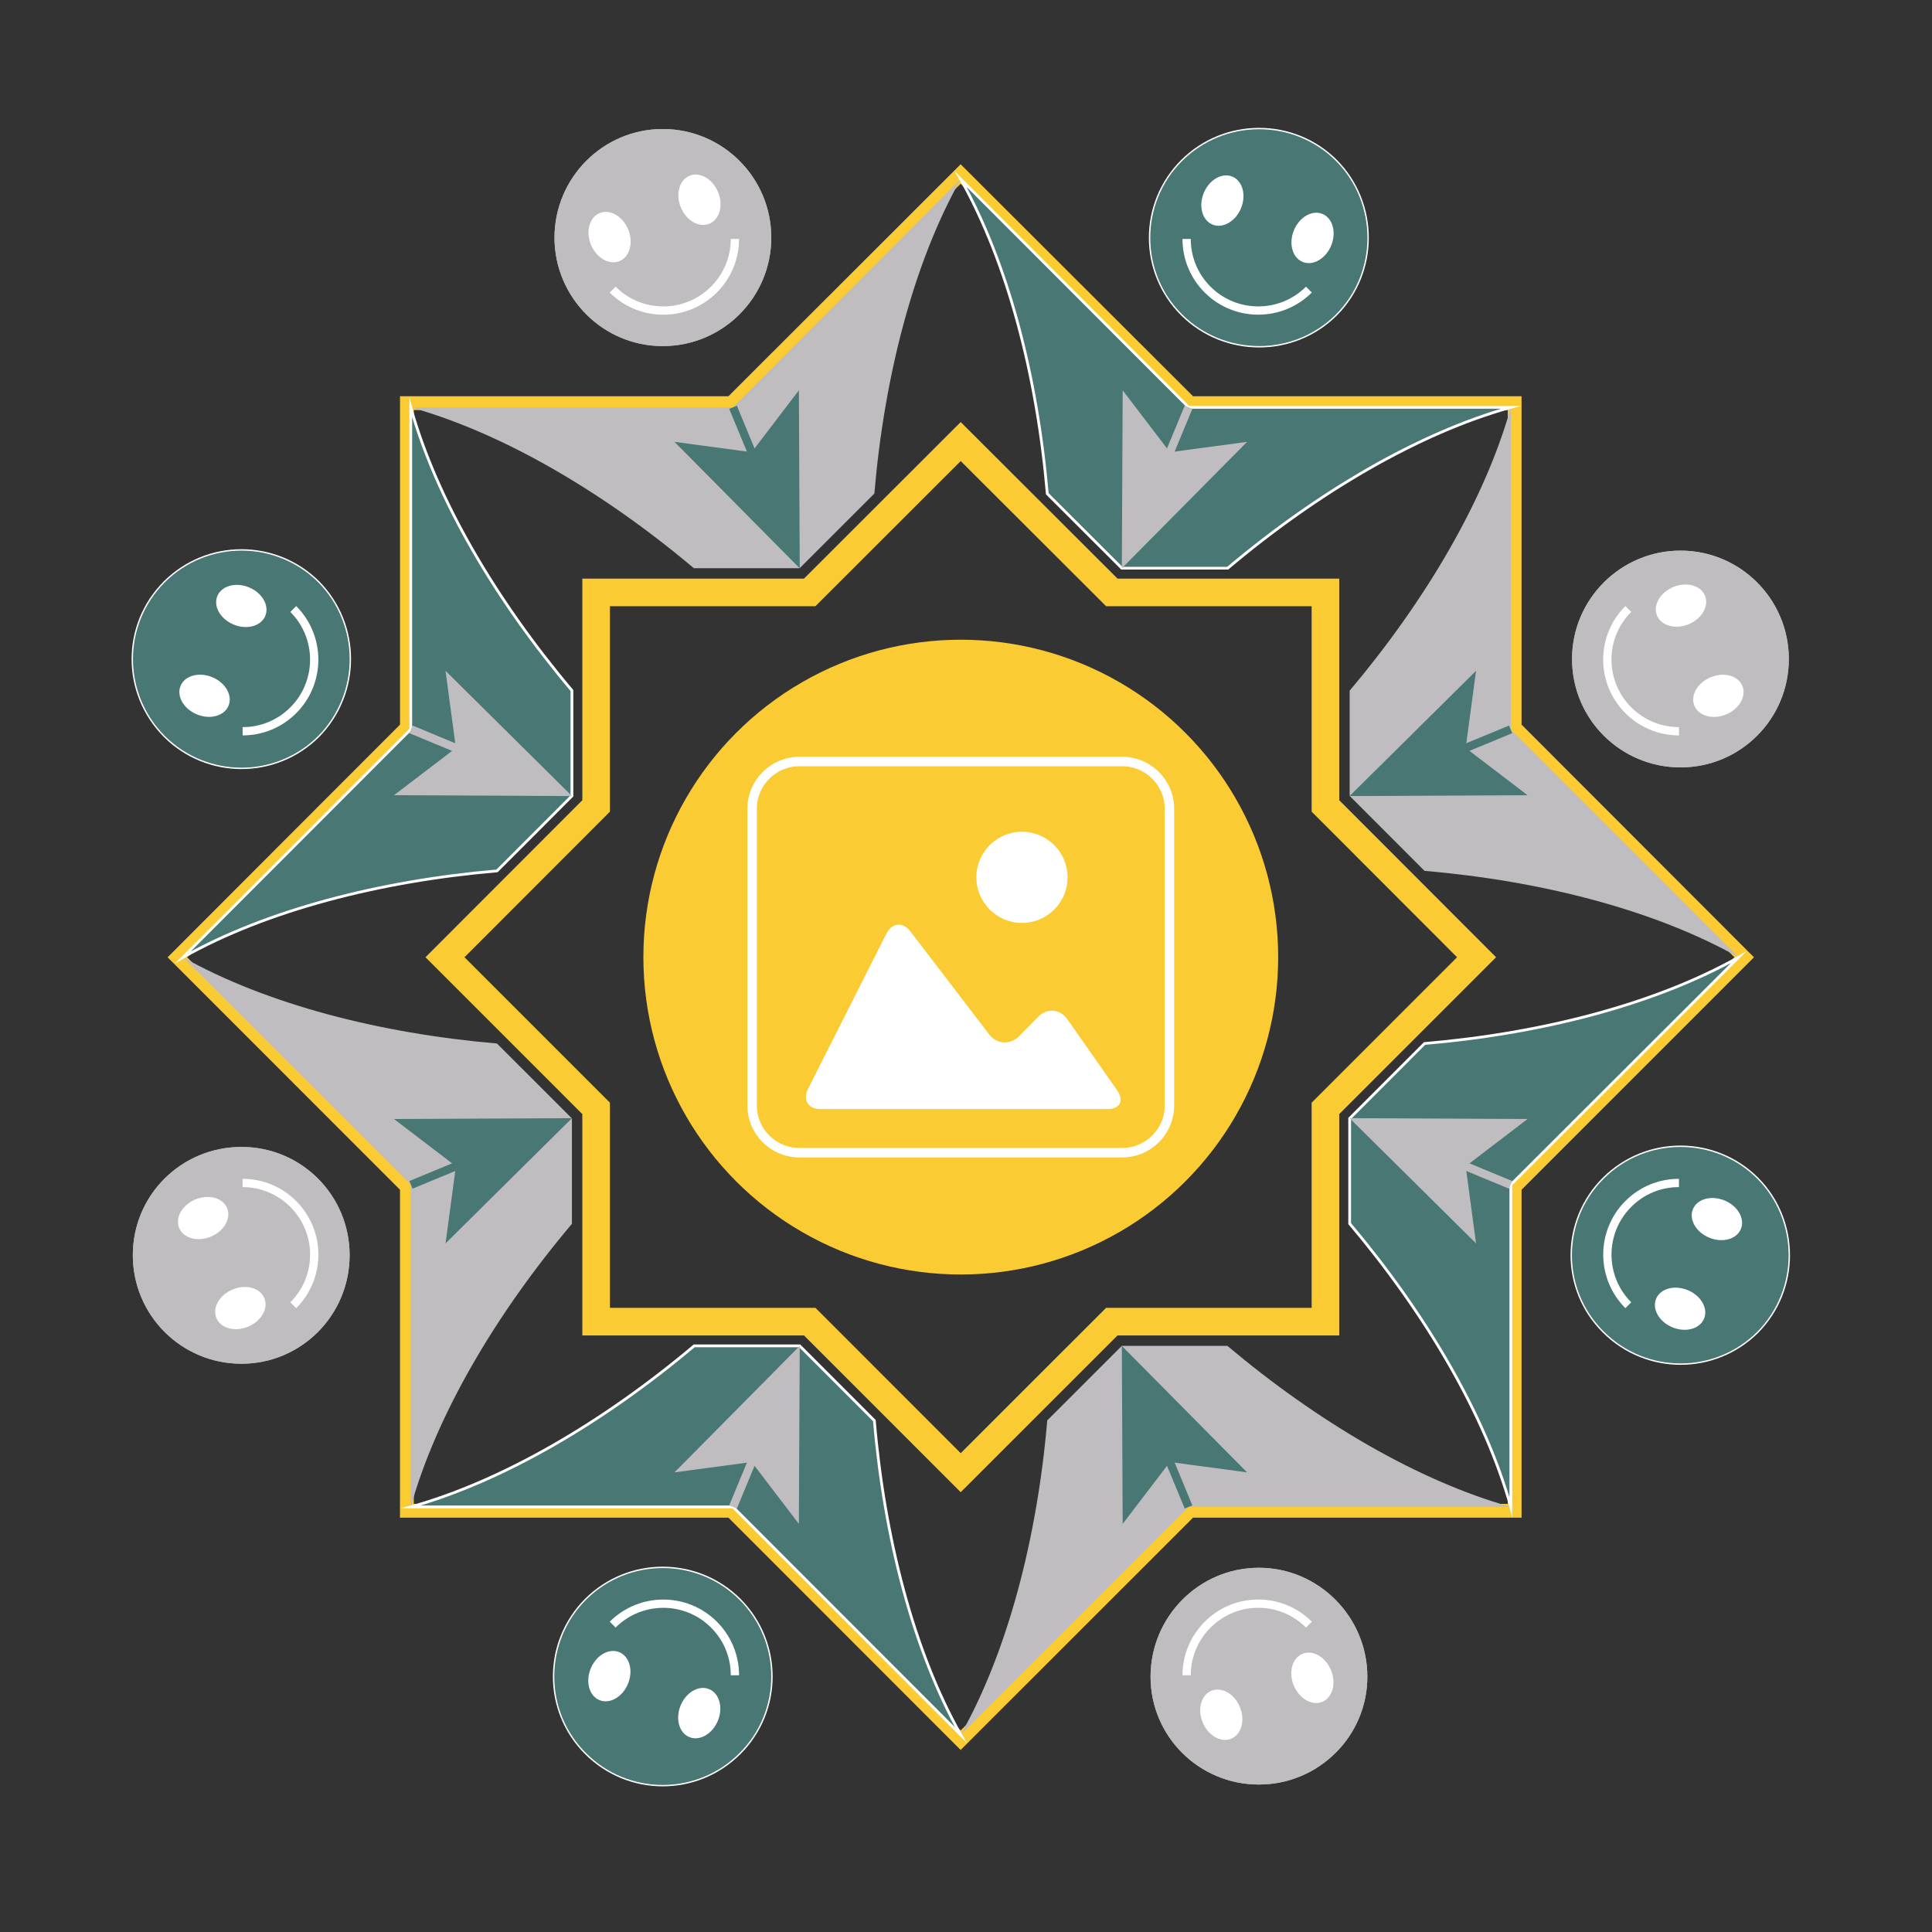 <?xml version="1.0" encoding="utf-8"?>
<!-- Generator: Adobe Illustrator 15.0.0, SVG Export Plug-In . SVG Version: 6.00 Build 0)  -->
<!DOCTYPE svg PUBLIC "-//W3C//DTD SVG 1.1//EN" "http://www.w3.org/Graphics/SVG/1.1/DTD/svg11.dtd">
<svg version="1.1" id="Layer_1" xmlns="http://www.w3.org/2000/svg" xmlns:xlink="http://www.w3.org/1999/xlink" x="0px" y="0px"
	 width="175px" height="175px" viewBox="87.5 87.5 175 175" enable-background="new 87.5 87.5 175 175" xml:space="preserve">
<rect x="87.5" y="87.5" width="175" height="175" fill="#333333" stroke="none"/>
<polygon fill="none" stroke="#FBCB34" stroke-width="2.5" stroke-miterlimit="10" points="207.558,160.501 207.558,141.161 
	188.209,141.161 174.52,127.496 160.841,141.161 141.497,141.161 141.497,160.501 127.807,174.207 141.497,187.898 141.497,207.213 
	160.843,207.213 174.52,220.895 188.208,207.213 207.558,207.213 207.558,187.898 221.248,174.207 "/>
<circle fill="#FBCB34" cx="174.527" cy="174.195" r="28.75"/>
<g>
	<path fill="#FBCB34" d="M174.515,104.146l20.535,20.498h29.023v29.01l20.534,20.559l-20.534,20.538v28.971h-29.024l-20.534,20.523
		l-20.514-20.523h-29.019V194.75l-20.535-20.538l20.534-20.559v-29.01h29.016L174.515,104.146 M174.515,102.379l-0.883,0.882
		l-20.151,20.132h-28.498h-1.25v1.25v28.493l-20.169,20.192l-0.883,0.884l0.883,0.883l20.168,20.171v28.453v1.25h1.25h28.501
		l20.148,20.158l0.883,0.884l0.884-0.884l20.168-20.158h28.507h1.25v-1.25v-28.453l20.169-20.171l0.883-0.883l-0.883-0.884
		l-20.169-20.193v-28.493v-1.25h-1.25h-28.507l-20.168-20.133L174.515,102.379L174.515,102.379z"/>
</g>
<path fill="#C0BDC1" d="M109.375,191.389c5.418,0,9.793,4.377,9.793,9.803s-4.375,9.835-9.793,9.835
	c-5.459,0-9.844-4.409-9.844-9.835S103.916,191.389,109.375,191.389z"/>
<path fill="#C0BDC1" d="M191.717,239.379c0-5.426,4.385-9.871,9.81-9.871c5.409,0,9.827,4.445,9.827,9.871
	c0,5.389-4.418,9.764-9.827,9.764C196.102,249.143,191.717,244.768,191.717,239.379z"/>
<path fill="#C0BDC1" d="M239.723,157.01c-5.426,0-9.828-4.377-9.828-9.818c0-5.408,4.402-9.817,9.828-9.817
	c5.417,0,9.809,4.409,9.809,9.817C249.531,152.633,245.14,157.01,239.723,157.01z"/>
<path fill="#C0BDC1" d="M157.363,109.021c0,5.409-4.376,9.828-9.836,9.828c-5.417,0-9.801-4.419-9.801-9.828
	c0-5.398,4.384-9.834,9.801-9.834C152.987,99.187,157.363,103.622,157.363,109.021z"/>
<path fill="#C0BDC1" d="M139.304,188.807l-6.789-6.787c-10.635-0.911-20.887-3.568-28.439-7.81l20.63,20.599v29.188
	c2.331-8.35,7.71-17.481,14.598-25.645V188.807z"/>
<path fill="#C0BDC1" d="M189.117,209.406l-6.756,6.752c-0.91,10.646-3.578,20.914-7.842,28.48l20.653-20.643h29.178
	c-8.361-2.334-17.504-7.705-25.678-14.59H189.117L189.117,209.406z"/>
<path fill="#C0BDC1" d="M209.753,159.594l6.78,6.789c10.649,0.909,20.907,3.573,28.451,7.827l-20.635-20.645v-29.17
	c-2.331,8.355-7.707,17.495-14.597,25.666V159.594z"/>
<path fill="#C0BDC1" d="M159.934,138.967l6.764-6.758c0.906-10.652,3.563-20.92,7.822-28.483l-20.627,20.669h-29.187
	c8.345,2.328,17.477,7.695,25.643,14.573H159.934z"/>
<path fill="#487774" stroke="#FFFFFF" stroke-width="0.25" stroke-miterlimit="10" d="M140.586,232.402
	c3.842-3.824,10.047-3.824,13.892,0c3.843,3.85,3.843,10.076,0,13.9c-3.845,3.84-10.05,3.84-13.892,0
	C136.746,242.479,136.746,236.252,140.586,232.402z"/>
<path fill="#487774" stroke="#FFFFFF" stroke-width="0.25" stroke-miterlimit="10" d="M232.772,208.115
	c-3.85-3.807-3.85-10.033,0-13.857c3.851-3.824,10.042-3.824,13.892,0c3.798,3.824,3.798,10.051,0,13.885
	C242.814,211.957,236.623,211.957,232.772,208.115z"/>
<path fill="#487774" stroke="#FFFFFF" stroke-width="0.25" stroke-miterlimit="10" d="M208.512,115.98
	c-3.833,3.824-10.086,3.824-13.936,0c-3.849-3.825-3.849-10.06,0-13.9c3.85-3.832,10.103-3.832,13.936,0
	C212.311,105.921,212.311,112.156,208.512,115.98z"/>
<path fill="#487774" stroke="#FFFFFF" stroke-width="0.25" stroke-miterlimit="10" d="M116.321,140.241
	c3.802,3.852,3.802,10.051,0,13.927c-3.845,3.825-10.046,3.825-13.889,0c-3.85-3.876-3.85-10.075,0-13.927
	C106.276,136.417,112.477,136.417,116.321,140.241z"/>
<path fill="#487774" stroke="#FFFFFF" stroke-width="0.25" stroke-miterlimit="10" d="M159.934,209.406h-9.554
	c-8.174,6.885-17.318,12.256-25.674,14.59h29.187l20.627,20.643c-4.26-7.563-6.917-17.822-7.822-28.465L159.934,209.406z"/>
<path fill="#487774" stroke="#FFFFFF" stroke-width="0.25" stroke-miterlimit="10" d="M216.536,182.021l-6.783,6.785v9.529
	c6.89,8.166,12.266,17.305,14.597,25.66v-29.188l20.635-20.6C237.441,178.455,227.184,181.113,216.536,182.021z"/>
<path fill="#487774" stroke="#FFFFFF" stroke-width="0.25" stroke-miterlimit="10" d="M189.117,138.967h9.587
	c8.163-6.878,17.297-12.245,25.646-14.573h-29.178l-20.652-20.669c4.262,7.568,6.93,17.842,7.842,28.497L189.117,138.967z"/>
<path fill="#487774" stroke="#FFFFFF" stroke-width="0.25" stroke-miterlimit="10" d="M139.304,159.594v-9.549
	c-6.888-8.167-12.267-17.299-14.598-25.65v29.17l-20.63,20.645c7.554-4.25,17.808-6.911,28.444-7.825L139.304,159.594z"/>
<g>
	<path fill="none" stroke="#FFFFFF" stroke-width="0.858" stroke-miterlimit="10" d="M189.153,156.479h-29.25
		c-2.357,0-4.275,1.917-4.275,4.278v13.438v13.444c0,2.357,1.918,4.271,4.275,4.271h29.25c2.358,0,4.273-1.914,4.273-4.271v-13.444
		v-13.438C193.427,158.396,191.512,156.479,189.153,156.479z"/>
	<circle fill="#FFFFFF" cx="180.071" cy="166.969" r="4.13"/>
	<path fill="#FFFFFF" d="M187.813,187.959h-13.286h-12.693c-1.141,0-1.649-0.825-1.135-1.844l7.086-14.035
		c0.513-1.018,1.492-1.109,2.185-0.203l7.125,9.313c0.693,0.904,1.905,0.982,2.706,0.172l1.743-1.766
		c0.802-0.813,1.981-0.711,2.635,0.223l4.515,6.447C189.347,187.201,188.953,187.959,187.813,187.959z"/>
</g>
<path fill="#C0BDC1" d="M109.375,191.389c5.418,0,9.793,4.377,9.793,9.803s-4.375,9.835-9.793,9.835
	c-5.459,0-9.844-4.409-9.844-9.835S103.916,191.389,109.375,191.389z"/>
<path fill="#C0BDC1" d="M191.717,239.379c0-5.426,4.385-9.871,9.81-9.871c5.409,0,9.827,4.445,9.827,9.871
	c0,5.389-4.418,9.764-9.827,9.764C196.102,249.143,191.717,244.768,191.717,239.379z"/>
<path fill="#C0BDC1" d="M239.723,157.01c-5.426,0-9.828-4.377-9.828-9.818c0-5.408,4.402-9.817,9.828-9.817
	c5.417,0,9.809,4.409,9.809,9.817C249.531,152.633,245.14,157.01,239.723,157.01z"/>
<path fill="#C0BDC1" d="M157.363,109.021c0,5.409-4.376,9.828-9.836,9.828c-5.417,0-9.801-4.419-9.801-9.828
	c0-5.398,4.384-9.834,9.801-9.834C152.987,99.187,157.363,103.622,157.363,109.021z"/>
<path fill="#487774" d="M140.586,232.402c3.842-3.824,10.047-3.824,13.892,0c3.843,3.85,3.843,10.076,0,13.9
	c-3.845,3.84-10.05,3.84-13.892,0C136.746,242.479,136.746,236.252,140.586,232.402z"/>
<path fill="#487774" d="M232.772,208.115c-3.85-3.807-3.85-10.033,0-13.857c3.851-3.824,10.042-3.824,13.892,0
	c3.798,3.824,3.798,10.051,0,13.885C242.814,211.957,236.623,211.957,232.772,208.115z"/>
<path fill="#487774" d="M208.512,115.98c-3.833,3.824-10.086,3.824-13.936,0c-3.849-3.825-3.849-10.06,0-13.9
	c3.85-3.832,10.103-3.832,13.936,0C212.311,105.921,212.311,112.156,208.512,115.98z"/>
<path fill="#487774" d="M116.321,140.241c3.802,3.852,3.802,10.051,0,13.927c-3.845,3.825-10.046,3.825-13.889,0
	c-3.85-3.876-3.85-10.075,0-13.927C106.276,136.417,112.477,136.417,116.321,140.241z"/>
<g>
	<g>
		<path fill="#FFFFFF" d="M201.473,116.003c-1.758,0-3.516-0.669-4.854-2.007c-1.295-1.296-2.01-3.02-2.01-4.853h0.75
			c0,1.633,0.636,3.168,1.79,4.323c2.384,2.383,6.261,2.383,8.646,0l0.53,0.531C204.987,115.334,203.23,116.003,201.473,116.003z"/>
	</g>
	<g>
		<path fill="#FFFFFF" d="M147.582,116.006c-1.833,0-3.556-0.714-4.853-2.01l0.53-0.53c1.155,1.154,2.69,1.79,4.323,1.79
			c3.371,0,6.113-2.742,6.113-6.112h0.75C154.444,112.928,151.366,116.006,147.582,116.006z"/>
	</g>
	<g>
		<path fill="#FFFFFF" d="M109.476,154.113v-0.75c1.633,0,3.168-0.635,4.323-1.791c2.383-2.384,2.383-6.261,0-8.645l0.53-0.53
			c2.676,2.676,2.676,7.029,0,9.705C113.033,153.398,111.31,154.113,109.476,154.113z"/>
	</g>
	<g>
		<path fill="#FFFFFF" d="M114.329,205.992l-0.53-0.529c1.154-1.154,1.79-2.689,1.79-4.323c0-3.37-2.742-6.112-6.113-6.112v-0.75
			c3.784,0,6.863,3.078,6.863,6.862C116.339,202.973,115.625,204.697,114.329,205.992z"/>
	</g>
	<g>
		<path fill="#FFFFFF" d="M154.444,239.246h-0.75c0-1.633-0.635-3.168-1.79-4.322c-2.383-2.383-6.261-2.383-8.645,0l-0.53-0.529
			c2.676-2.677,7.029-2.677,9.705-0.002C153.731,235.689,154.444,237.414,154.444,239.246z"/>
	</g>
	<g>
		<path fill="#FFFFFF" d="M195.359,239.246h-0.75c0-3.783,3.079-6.862,6.863-6.863c1.833,0,3.556,0.715,4.853,2.012l-0.53,0.529
			c-1.155-1.154-2.689-1.79-4.322-1.79C198.102,233.134,195.359,235.875,195.359,239.246z"/>
	</g>
	<g>
		<path fill="#FFFFFF" d="M234.727,205.992c-2.676-2.675-2.676-7.029-0.001-9.705c1.297-1.296,3.02-2.01,4.853-2.01v0.75
			c-1.633,0-3.168,0.635-4.322,1.791c-2.383,2.383-2.383,6.262,0,8.645L234.727,205.992z"/>
	</g>
	<g>
		<path fill="#FFFFFF" d="M239.578,154.112c-3.783,0-6.862-3.079-6.862-6.862c0-1.833,0.714-3.556,2.011-4.853l0.53,0.53
			c-1.155,1.155-1.791,2.689-1.791,4.322c0.001,3.371,2.743,6.113,6.113,6.113L239.578,154.112L239.578,154.112z"/>
	</g>
</g>
<ellipse transform="matrix(0.383 -0.924 0.924 0.383 24.713 248.288)" fill="#FFFFFF" cx="198.143" cy="105.652" rx="2.351" ry="1.823"/>
<ellipse transform="matrix(0.383 -0.924 0.924 0.383 26.636 257.915)" fill="#FFFFFF" cx="206.3" cy="109.027" rx="2.351" ry="1.823"/>
<ellipse transform="matrix(-0.383 -0.924 0.924 -0.383 96.648 282.647)" fill="#FFFFFF" cx="142.762" cy="109.031" rx="2.351" ry="1.823"/>
<ellipse transform="matrix(-0.383 -0.924 0.924 -0.383 111.035 285.501)" fill="#FFFFFF" cx="150.913" cy="105.65" rx="2.351" ry="1.823"/>
<ellipse transform="matrix(-0.924 -0.383 0.383 -0.924 146.29 330.25)" fill="#FFFFFF" cx="105.987" cy="150.577" rx="2.351" ry="1.823"/>
<ellipse transform="matrix(-0.924 -0.383 0.383 -0.924 155.857 315.878)" fill="#FFFFFF" cx="109.36" cy="142.43" rx="2.35" ry="1.823"/>
<ellipse transform="matrix(-0.924 0.383 -0.383 -0.924 289.207 354.405)" fill="#FFFFFF" cx="109.363" cy="205.96" rx="2.351" ry="1.824"/>
<ellipse transform="matrix(-0.924 0.383 -0.383 -0.924 279.589 340.01)" fill="#FFFFFF" cx="105.985" cy="197.806" rx="2.351" ry="1.823"/>
<ellipse transform="matrix(-0.383 0.924 -0.924 -0.383 432.922 196.196)" fill="#FFFFFF" cx="150.914" cy="242.733" rx="2.35" ry="1.823"/>
<ellipse transform="matrix(-0.383 0.924 -0.924 -0.383 418.541 199.082)" fill="#FFFFFF" cx="142.766" cy="239.357" rx="2.35" ry="1.824"/>
<ellipse transform="matrix(0.383 0.924 -0.924 0.383 348.527 -42.811)" fill="#FFFFFF" cx="206.294" cy="239.353" rx="2.351" ry="1.823"/>
<ellipse transform="matrix(0.383 0.924 -0.924 0.383 346.534 -33.236)" fill="#FFFFFF" cx="198.143" cy="242.748" rx="2.35" ry="1.823"/>
<ellipse transform="matrix(0.924 0.383 -0.383 0.924 94.179 -77.95)" fill="#FFFFFF" cx="243.072" cy="197.811" rx="2.351" ry="1.822"/>
<ellipse transform="matrix(0.924 0.383 -0.383 0.924 97.094 -76.062)" fill="#FFFFFF" cx="239.686" cy="205.959" rx="2.351" ry="1.822"/>
<ellipse transform="matrix(0.924 -0.383 0.383 0.924 -36.258 102.549)" fill="#FFFFFF" cx="239.688" cy="142.431" rx="2.351" ry="1.823"/>
<ellipse transform="matrix(0.924 -0.383 0.383 0.924 -39.123 104.488)" fill="#FFFFFF" cx="243.076" cy="150.583" rx="2.351" ry="1.823"/>
<g>
	<g>
		
			<line fill="none" stroke="#C0BDC1" stroke-width="0.75" stroke-miterlimit="10" x1="193.168" y1="129.193" x2="195.156" y2="124.393"/>
		<g>
			<polygon fill="#C0BDC1" points="189.115,138.978 200.46,127.523 193.471,128.462 189.193,122.857 			"/>
		</g>
	</g>
</g>
<g>
	<g>
		
			<line fill="none" stroke="#487774" stroke-width="0.75" stroke-miterlimit="10" x1="155.887" y1="129.193" x2="153.898" y2="124.393"/>
		<g>
			<polygon fill="#487774" points="159.94,138.978 159.862,122.856 155.584,128.462 148.596,127.523 			"/>
		</g>
	</g>
</g>
<g>
	<g>
		
			<line fill="none" stroke="#C0BDC1" stroke-width="0.75" stroke-miterlimit="10" x1="129.525" y1="155.555" x2="124.725" y2="153.566"/>
		<g>
			<polygon fill="#C0BDC1" points="139.31,159.608 127.856,148.263 128.794,155.252 123.189,159.529 			"/>
		</g>
	</g>
</g>
<g>
	<g>
		
			<line fill="none" stroke="#487774" stroke-width="0.75" stroke-miterlimit="10" x1="129.526" y1="192.836" x2="124.725" y2="194.824"/>
		<g>
			<polygon fill="#487774" points="139.311,188.783 123.189,188.859 128.795,193.139 127.856,200.127 			"/>
		</g>
	</g>
</g>
<g>
	<g>
		
			<line fill="none" stroke="#C0BDC1" stroke-width="0.75" stroke-miterlimit="10" x1="155.888" y1="219.197" x2="153.899" y2="223.998"/>
		<g>
			<polygon fill="#C0BDC1" points="159.94,209.412 148.595,220.867 155.585,219.929 159.861,225.533 			"/>
		</g>
	</g>
</g>
<g>
	<g>
		
			<line fill="none" stroke="#487774" stroke-width="0.75" stroke-miterlimit="10" x1="193.168" y1="219.197" x2="195.156" y2="223.998"/>
		<g>
			<polygon fill="#487774" points="189.115,209.412 189.192,225.533 193.471,219.928 200.459,220.867 			"/>
		</g>
	</g>
</g>
<g>
	<g>
		
			<line fill="none" stroke="#C0BDC1" stroke-width="0.75" stroke-miterlimit="10" x1="219.529" y1="192.836" x2="224.33" y2="194.824"/>
		<g>
			<polygon fill="#C0BDC1" points="209.744,188.782 221.199,200.127 220.261,193.139 225.865,188.861 			"/>
		</g>
	</g>
</g>
<g>
	<g>
		
			<line fill="none" stroke="#487774" stroke-width="0.75" stroke-miterlimit="10" x1="219.529" y1="155.554" x2="224.33" y2="153.566"/>
		<g>
			<polygon fill="#487774" points="209.744,159.607 225.866,159.53 220.261,155.251 221.199,148.264 			"/>
		</g>
	</g>
</g>
</svg>
